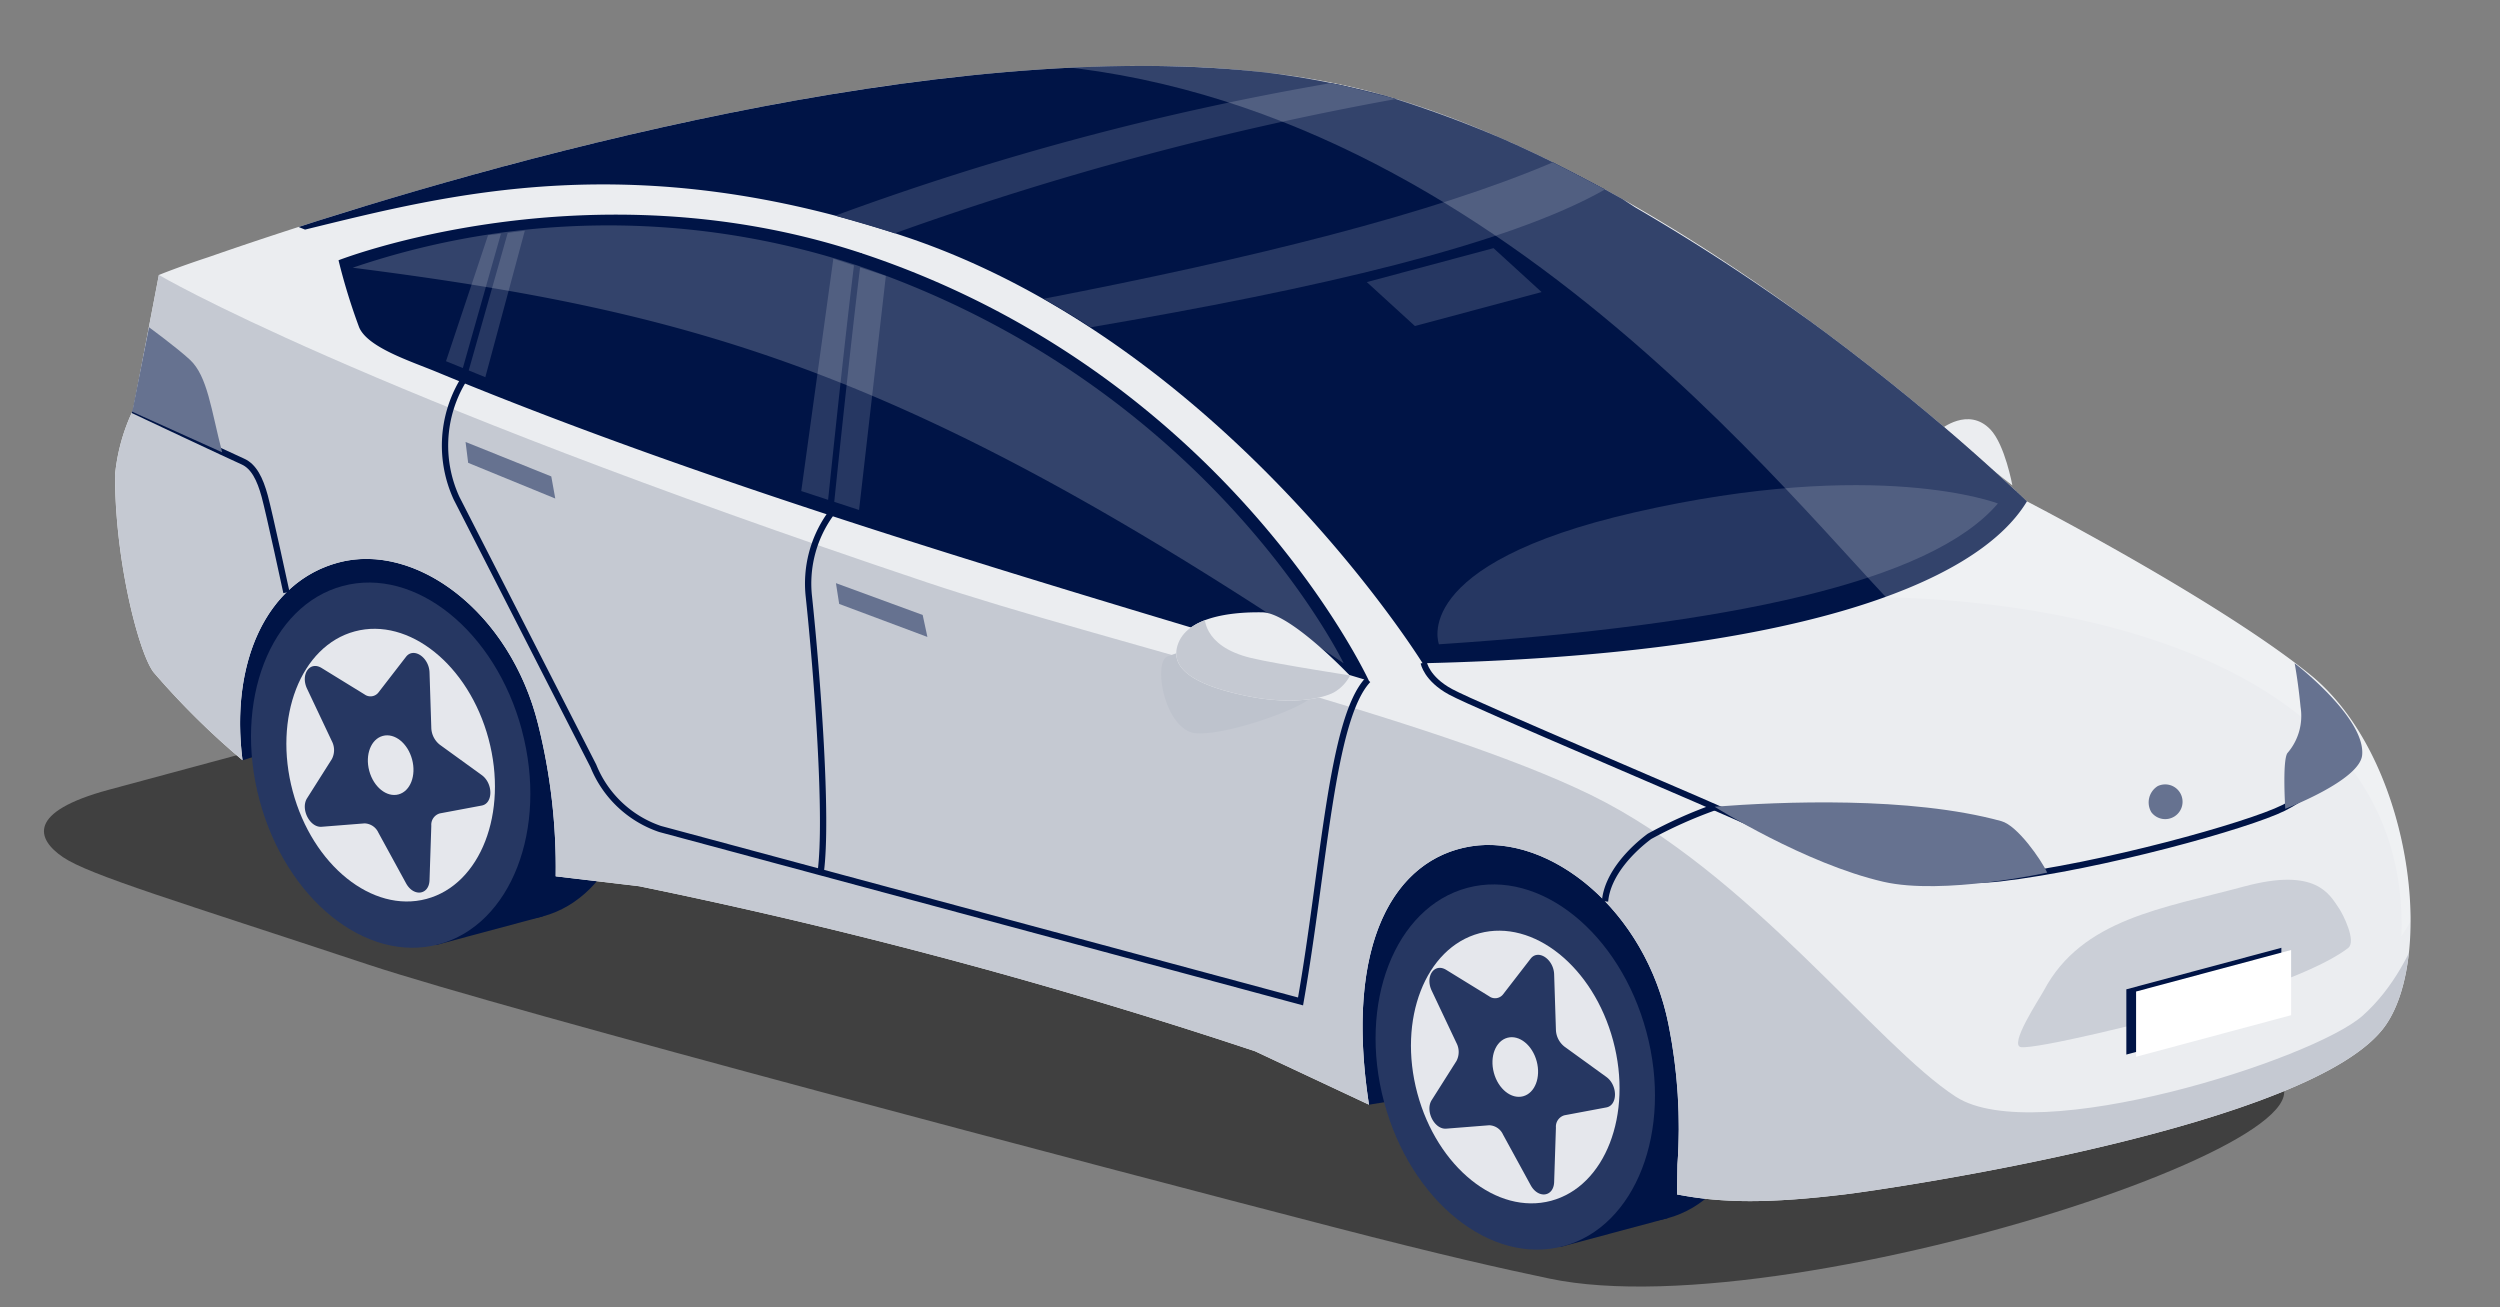 <?xml version="1.0" encoding="UTF-8"?>
<svg xmlns="http://www.w3.org/2000/svg" xmlns:xlink="http://www.w3.org/1999/xlink" width="198.021" height="103.526" viewBox="0 0 198.021 103.526">
  <rect x="0" y="0" width="198.021" height="103.526" fill="#808080" stroke="none"/>
  <defs>
    <clipPath id="clip-path">
      <rect id="Rectángulo_320" data-name="Rectángulo 320" width="198.021" height="103.526" fill="none"></rect>
    </clipPath>
    <clipPath id="clip-path-3">
      <path id="Trazado_1105" data-name="Trazado 1105" d="M144.83,34.976c25.593,7.407,50.891,32.149,50.891,32.149s14.978,7.733,22.391,13.687c7.942,6.379,10,22.023,6.04,27.784-5.526,8.05-39.322,12.995-42.888,13.425-5.866.707-9.643.707-13.259,0l.036-2.368a41.373,41.373,0,0,0-.706-11.077c-1.807-9.073-9.4-15.151-15.675-14.122-5.975.98-10.035,7.543-8.054,20.458l-9.028-4.234A422.649,422.649,0,0,0,85.794,97.607l-6.607-.784A46.739,46.739,0,0,0,77.8,84.8c-2.223-8.959-9.72-14.464-15.817-12.83-5.748,1.54-8.586,7.975-7.6,15.66a61.451,61.451,0,0,1-7-6.915c-1.148-1.344-3.106-8.746-3.1-15.676A15.264,15.264,0,0,1,45.706,59.9l2.051-10.707s1.424-.591,3.945-1.419C63.19,43.762,97.6,32.635,125.593,32.634a70.039,70.039,0,0,1,19.238,2.342" transform="translate(-44.281 -32.634)" fill="none"></path>
    </clipPath>
    <clipPath id="clip-path-4">
      <rect id="Rectángulo_316" data-name="Rectángulo 316" width="147.041" height="74.167" fill="none"></rect>
    </clipPath>
    <clipPath id="clip-path-6">
      <rect id="Rectángulo_317" data-name="Rectángulo 317" width="78.492" height="34.682" fill="none"></rect>
    </clipPath>
    <clipPath id="clip-path-7">
      <path id="Trazado_1132" data-name="Trazado 1132" d="M576.112,303.1c2.209.042,6.924,5.02,6.924,5.02a3.283,3.283,0,0,1-1.275,1.325c-.865.466-3.3,1.023-6.867.291s-6.372-1.958-5.442-4.233c.869-2.129,4.437-2.407,6.3-2.407.129,0,.249,0,.36,0" transform="translate(-569.271 -303.1)" fill="none"></path>
    </clipPath>
  </defs>
  <g id="Auto5" transform="translate(0.001)">
    <g id="Grupo_5521" data-name="Grupo 5521" transform="translate(-0.001 0)" clip-path="url(#clip-path)">
      <g id="Grupo_5506" data-name="Grupo 5506">
        <g id="Grupo_5505" data-name="Grupo 5505" clip-path="url(#clip-path)">
          <path id="Trazado_1092" data-name="Trazado 1092" d="M241.391,208.31l5.687,4.439s-.587-3.233-1.746-4.439c-1.748-1.82-3.94,0-3.94,0" transform="translate(-87.681 -174.298)" fill="#ebedf0"></path>
          <path id="Trazado_1093" data-name="Trazado 1093" d="M138.211,339.716c6.519-1.759,17.186-1.759,23.7,0l118.827,28.931c17.431,3.267-34.887,21.057-54.7,16.877-3.715-.784-8.268-1.789-17.183-4.1-17.722-4.59-65.46-17.149-76.376-20.77-14.933-4.954-22.1-7.088-24.186-8.513s-2.881-3.576,3.638-5.336Z" transform="translate(-103.311 -284.25)" opacity="0.5"></path>
          <path id="Trazado_1094" data-name="Trazado 1094" d="M944.951,286.242c2.1,7.838-.848,15.438-6.586,16.975s-12.09-3.57-14.191-11.408.848-15.438,6.585-16.975,12.091,3.57,14.191,11.408" transform="translate(-895.376 -230.628)" fill="#001446"></path>
          <rect id="Rectángulo_313" data-name="Rectángulo 313" width="29.385" height="8.766" transform="translate(34.523 74.858) rotate(-105)" fill="#001446"></rect>
          <path id="Trazado_1095" data-name="Trazado 1095" d="M388.244,435.672c2.1,7.838-.848,15.438-6.586,16.976s-12.09-3.57-14.191-11.409.848-15.438,6.585-16.975,12.091,3.57,14.191,11.408" transform="translate(-249.59 -356.147)" fill="#001446"></path>
          <rect id="Rectángulo_314" data-name="Rectángulo 314" width="29.385" height="8.766" transform="matrix(-0.259, -0.966, 0.966, -0.259, 123.601, 98.769)" fill="#001446"></rect>
          <path id="Trazado_1096" data-name="Trazado 1096" d="M432.75,264.824l14.905-4.709,64.571,19.679,9.745,12.31,21.149-3.437-2.084-17.953L442.61,243.578l-14.886,9.882Z" transform="translate(-413.539 -204.602)" fill="#001446"></path>
          <path id="Trazado_1097" data-name="Trazado 1097" d="M45.706,59.9l2.051-10.707s1.424-.591,3.945-1.419c14.345-5.007,64.407-21.108,93.129-12.8,25.593,7.407,50.891,32.149,50.891,32.149s14.978,7.733,22.391,13.687c7.942,6.379,10,22.023,6.04,27.785-5.526,8.05-39.322,12.995-42.888,13.425-5.866.707-9.643.707-13.259,0l.036-2.368a41.372,41.372,0,0,0-.706-11.077c-1.807-9.073-9.4-15.151-15.675-14.122-5.975.98-10.035,7.543-8.054,20.458l-9.028-4.234A422.652,422.652,0,0,0,85.795,97.608l-6.607-.784A46.741,46.741,0,0,0,77.8,84.8c-2.223-8.959-9.72-14.464-15.817-12.83-5.748,1.54-8.587,7.975-7.6,15.66a61.478,61.478,0,0,1-7-6.915c-1.148-1.344-3.106-8.746-3.1-15.676A15.264,15.264,0,0,1,45.706,59.9" transform="translate(-35.173 -27.412)" fill="#ebedf0"></path>
        </g>
      </g>
      <g id="Grupo_5511" data-name="Grupo 5511" transform="translate(9.108 5.222)">
        <g id="Grupo_5510" data-name="Grupo 5510" clip-path="url(#clip-path-3)">
          <path id="Trazado_1098" data-name="Trazado 1098" d="M282.4,46.207c-21.6-7.3-36.214-3.415-47.683-.608l-.516-.21c19.654-6.333,60.958-17.665,86.017-10.413a90.037,90.037,0,0,1,18.861,8.212c.326.21.651.42.977.635a164.877,164.877,0,0,1,14.97,9.831c3.841,2.859,7.17,5.573,9.787,7.808q3.173,2.726,6.12,5.493l.175.169c-4.1,6.785-19.191,12.161-47.869,12.823,0,0-15.6-25.21-40.839-33.741" transform="translate(-219.664 -32.634)" fill="#001446"></path>
          <path id="Trazado_1099" data-name="Trazado 1099" d="M546.45,51.516c1.542.443,2.772.78,4.719,1.4a247.981,247.981,0,0,1,39.713-10.641L585.82,41a222.374,222.374,0,0,0-39.37,10.521" transform="translate(-489.406 -39.657)" fill="#263762"></path>
          <path id="Trazado_1100" data-name="Trazado 1100" d="M483.363,80.341l4.127,2.15c-7.718,4.386-22.841,7.87-40.746,10.918-1.038-.7-2.277-1.427-3.711-2.261,16.551-3.205,30.725-6.714,40.33-10.807" transform="translate(-369.466 -72.707)" fill="#263762"></path>
          <path id="Trazado_1101" data-name="Trazado 1101" d="M292.96,241.6c-5.325,6.229-21.263,9.631-44.27,11.15,0,0-2.509-6.333,15.517-10.453,19.22-4.394,28.752-.7,28.752-.7" transform="translate(-143.821 -206.939)" fill="#263762"></path>
          <path id="Trazado_1102" data-name="Trazado 1102" d="M488.274,126.3l-10.035,2.689-3.81-3.48,10.035-2.689Z" transform="translate(-375.274 -108.387)" fill="#263762"></path>
          <g id="Grupo_5509" data-name="Grupo 5509" transform="translate(41.873 -5.222)" opacity="0.2">
            <g id="Grupo_5508" data-name="Grupo 5508">
              <g id="Grupo_5507" data-name="Grupo 5507" clip-path="url(#clip-path-4)">
                <path id="Trazado_1103" data-name="Trazado 1103" d="M139.236,74.167c.7-21.046-24.417-26.527-40.825-26.854C87.31,35.465,59.6,1.342,20.209,5.222L0,2.527,22.551,0,69.042,6.56l78,54.924Z" transform="translate(0)" fill="#fff"></path>
              </g>
            </g>
          </g>
          <path id="Trazado_1104" data-name="Trazado 1104" d="M41.59,136.11s15.354,9.1,60.874,24.363c13.923,4.669,40.036,10.707,52.558,16.827s22.619,19.849,28.915,23.91,28.321-2.965,32.212-6.43c4.884-4.349,5.946-12.054,5.946-12.054l.292,17.486-52.234,17.645L29.006,180.285Z" transform="translate(-38.114 -119.553)" fill="#c5c9d2"></path>
        </g>
      </g>
      <g id="Grupo_5516" data-name="Grupo 5516">
        <g id="Grupo_5515" data-name="Grupo 5515" clip-path="url(#clip-path)">
          <path id="Trazado_1106" data-name="Trazado 1106" d="M641.517,143.176c-25.421-7.65-50.927-14.98-73.841-24.467-2.064-.854-5.468-1.934-6.145-3.538a48.084,48.084,0,0,1-1.632-5.309s19.8-7.759,41.486-.538c28.962,9.643,40.133,33.852,40.133,33.852" transform="translate(-533.085 -89.247)" fill="#001446"></path>
          <path id="Trazado_1107" data-name="Trazado 1107" d="M996.473,300.047c2.1,7.838-.848,15.438-6.585,16.975S977.8,313.451,975.7,305.613s.848-15.438,6.586-16.975,12.091,3.57,14.191,11.408" transform="translate(-955.141 -242.223)" fill="#263762"></path>
          <path id="Trazado_1108" data-name="Trazado 1108" d="M1008.561,319.994c1.568,5.852-.633,11.526-4.917,12.674S994.618,330,993.05,324.15s.633-11.526,4.917-12.674,9.026,2.666,10.594,8.518" transform="translate(-969.862 -261.466)" fill="#e5e7ec"></path>
          <path id="Trazado_1109" data-name="Trazado 1109" d="M996.941,331.631l-1.962,3.1c-.538.849.218,2.333,1.15,2.259l3.4-.269a1.247,1.247,0,0,1,1.1.736l2.189,4.006c.6,1.1,1.823.936,1.861-.247l.141-4.315a.934.934,0,0,1,.681-.972l3.315-.621c.909-.17.909-1.755,0-2.412l-3.315-2.4a1.768,1.768,0,0,1-.681-1.337l-.141-4.39c-.039-1.2-1.261-2.021-1.861-1.244l-2.189,2.833a.8.8,0,0,1-1.1.146l-3.4-2.092c-.933-.573-1.688.506-1.15,1.643l1.962,4.149a1.533,1.533,0,0,1,0,1.428" transform="translate(-970.657 -271.502)" fill="#263762"></path>
          <path id="Trazado_1110" data-name="Trazado 1110" d="M1036.384,365.91c.343,1.28-.138,2.521-1.075,2.772s-1.974-.583-2.318-1.863.138-2.521,1.076-2.772,1.974.583,2.317,1.863" transform="translate(-1003.743 -305.758)" fill="#e5e7ec"></path>
          <path id="Trazado_1111" data-name="Trazado 1111" d="M439.766,449.478c2.1,7.838-.848,15.438-6.586,16.975s-12.091-3.57-14.191-11.408.848-15.438,6.586-16.975,12.091,3.57,14.191,11.408" transform="translate(-309.355 -367.744)" fill="#263762"></path>
          <path id="Trazado_1112" data-name="Trazado 1112" d="M451.854,469.426c1.568,5.852-.633,11.526-4.917,12.674s-9.026-2.666-10.595-8.517.634-11.526,4.917-12.674,9.027,2.666,10.595,8.517" transform="translate(-324.077 -386.987)" fill="#e5e7ec"></path>
          <path id="Trazado_1113" data-name="Trazado 1113" d="M440.234,481.061l-1.962,3.1c-.538.849.218,2.333,1.15,2.259l3.4-.269a1.246,1.246,0,0,1,1.1.736l2.189,4.006c.6,1.1,1.822.936,1.861-.247l.141-4.315a.934.934,0,0,1,.681-.972l3.315-.621c.909-.17.909-1.755,0-2.412l-3.315-2.4a1.768,1.768,0,0,1-.681-1.337l-.141-4.39c-.039-1.2-1.261-2.021-1.861-1.244l-2.189,2.833a.8.8,0,0,1-1.1.146l-3.4-2.092c-.933-.573-1.688.506-1.15,1.643l1.962,4.148a1.533,1.533,0,0,1,0,1.428" transform="translate(-324.871 -397.021)" fill="#263762"></path>
          <path id="Trazado_1114" data-name="Trazado 1114" d="M479.676,515.34c.343,1.28-.138,2.521-1.076,2.772s-1.974-.583-2.317-1.863.138-2.521,1.076-2.772,1.974.583,2.317,1.863" transform="translate(-357.957 -431.278)" fill="#e5e7ec"></path>
          <path id="Trazado_1115" data-name="Trazado 1115" d="M805.742,129.477l-2.121,18.535-4.578-1.5,2.541-18.4Z" transform="translate(-735.576 -107.617)" fill="#263762"></path>
          <path id="Trazado_1116" data-name="Trazado 1116" d="M980.877,125.817l-3.114-1.267,3.329-9.974,2.914-.361Z" transform="translate(-942.436 -95.94)" fill="#263762"></path>
          <path id="Trazado_1117" data-name="Trazado 1117" d="M816.466,125.194c-.857,6.666-2.3,20.781-2.3,20.781a9.425,9.425,0,0,0-1.648,6.453c.663,6.277,1.511,17.528.934,21.823" transform="translate(-748.447 -105.162)" fill="none" stroke="#001446" stroke-width="0.5"></path>
          <path id="Trazado_1118" data-name="Trazado 1118" d="M565.314,110.462l-3.576,12.609a9.972,9.972,0,0,0-.437,9.178l10.835,21.2a8.721,8.721,0,0,0,5.285,5l50.731,13.661c1.875-10.647,2.43-22.374,5.339-25.469" transform="translate(-525.138 -92.787)" fill="none" stroke="#001446" stroke-width="0.5"></path>
          <path id="Trazado_1119" data-name="Trazado 1119" d="M75.085,328.136s.215,1.254,2.109,2.288c2.1,1.148,20.428,8.818,25.017,10.964,5.761,2.695,13.446,4.4,18.537,3.81,7.991-.929,19.652-4.181,22.439-5.575,3.044-1.522,6.237-4.985,4.754-6.551" transform="translate(37.691 -275.631)" fill="none" stroke="#001446" stroke-width="0.5"></path>
          <path id="Trazado_1120" data-name="Trazado 1120" d="M1095.775,203.024s7.815,3.682,8.692,4.066,1.372,1.386,1.744,2.752,1.719,7.625,1.719,7.625" transform="translate(-1085.242 -170.538)" fill="none" stroke="#001446" stroke-width="0.5"></path>
          <path id="Trazado_1121" data-name="Trazado 1121" d="M397.459,399.57a35.77,35.77,0,0,0-5.161,2.31c-1.315.978-3.329,2.934-3.521,5.149" transform="translate(-261.645 -335.634)" fill="none" stroke="#001446" stroke-width="0.5"></path>
          <path id="Trazado_1122" data-name="Trazado 1122" d="M74.064,448.762c-1.049-.113,1.437-3.83,1.792-4.5,3.017-5.666,9.413-6.49,15.837-8.226,5.761-1.557,6.789.638,7.546,1.743.292.426,1.4,2.6.711,3.127-1.6,1.236-5.277,2.836-10.6,4.372-5.763,1.662-14.067,3.612-15.284,3.481" transform="translate(86.04 -365.814)" fill="#cbcfd7"></path>
          <path id="Trazado_1123" data-name="Trazado 1123" d="M156.384,390.625a1.375,1.375,0,1,0,.506-2.07,1.522,1.522,0,0,0-.506,2.07" transform="translate(14.021 -326.29)" fill="#667290"></path>
          <path id="Trazado_1124" data-name="Trazado 1124" d="M1128.919,162.009s2.2,1.609,3.242,2.574c1.4,1.3,1.68,3.989,2.551,7.33l-7.123-3.213Z" transform="translate(-1117.115 -136.086)" fill="#667290"></path>
          <path id="Trazado_1125" data-name="Trazado 1125" d="M224.1,397.531c5.2-.4,15.493-.842,22.713,1.142,1.281.352,3.134,3.032,3.637,4.078,0,0-8.257,1.81-12.969.727-6.234-1.431-13.38-5.947-13.38-5.947" transform="translate(-88.29 -333.632)" fill="#667290"></path>
          <path id="Trazado_1126" data-name="Trazado 1126" d="M785.343,291.186l-6.871-2.521.257,1.647,6.988,2.615Z" transform="translate(-712.259 -242.475)" fill="#667290"></path>
          <path id="Trazado_1127" data-name="Trazado 1127" d="M969.45,221.508l-6.79-2.73.206,1.654,6.9,2.827Z" transform="translate(-925.784 -183.771)" fill="#667290"></path>
          <g id="Grupo_5514" data-name="Grupo 5514" transform="translate(27.938 17.854)" opacity="0.2">
            <g id="Grupo_5513" data-name="Grupo 5513">
              <g id="Grupo_5512" data-name="Grupo 5512" clip-path="url(#clip-path-6)">
                <path id="Trazado_1128" data-name="Trazado 1128" d="M650.907,146.264c-34.369-23.1-51.262-27.854-78.491-31.331a62.842,62.842,0,0,1,39.918-.193c27.933,9.456,38.573,31.523,38.573,31.523" transform="translate(-572.416 -111.582)" fill="#fff"></path>
              </g>
            </g>
          </g>
          <path id="Trazado_1129" data-name="Trazado 1129" d="M596.389,317.812s.617.16-.935,1.212c-1.691,1.146-7.726,3.1-9.279,2.482-2.177-.868-2.878-5.621-1.763-5.994,2.794-.935,3.778-1.834,4.715-1.779s7.262,4.079,7.262,4.079" transform="translate(-491.917 -263.53)" fill="#bec3cd"></path>
          <path id="Trazado_1130" data-name="Trazado 1130" d="M583.035,308.125s-4.715-4.978-6.924-5.021c-1.72-.033-5.732.128-6.661,2.4s1.876,3.5,5.443,4.233,6,.175,6.867-.291a3.284,3.284,0,0,0,1.275-1.325" transform="translate(-476.103 -254.601)" fill="#ebedf0"></path>
        </g>
      </g>
      <g id="Grupo_5518" data-name="Grupo 5518" transform="translate(93.168 48.499)">
        <g id="Grupo_5517" data-name="Grupo 5517" transform="translate(0)" clip-path="url(#clip-path-7)">
          <path id="Trazado_1131" data-name="Trazado 1131" d="M568.375,299.768s-.308,2.47,3.684,3.427c2.075.5,8.646,1.506,8.646,1.506l-1.6,2.9-13.209.251-1.711-5.686L566.6,298.9Z" transform="translate(-566.126 -299.575)" fill="#c5c9d2"></path>
        </g>
      </g>
      <g id="Grupo_5520" data-name="Grupo 5520">
        <g id="Grupo_5519" data-name="Grupo 5519" clip-path="url(#clip-path)">
          <path id="Trazado_1133" data-name="Trazado 1133" d="M120.508,474.334l-12.28,3.291v-5.168l12.28-3.29Z" transform="translate(60.196 -394.094)" fill="#001446"></path>
          <path id="Trazado_1134" data-name="Trazado 1134" d="M115.681,475.407,103.4,478.7v-5.168l12.28-3.29Z" transform="translate(65.796 -394.995)" fill="#fff"></path>
          <path id="Trazado_1135" data-name="Trazado 1135" d="M68.237,339.858s-.242-3.811.169-4.414a4.489,4.489,0,0,0,1.042-3.651c-.2-2.077-.47-3.465-.47-3.465s5.631,4.314,5.348,7.275c-.192,2.011-6.09,4.255-6.09,4.255" transform="translate(112.776 -275.792)" fill="#667290"></path>
        </g>
      </g>
    </g>
  </g>
</svg>
